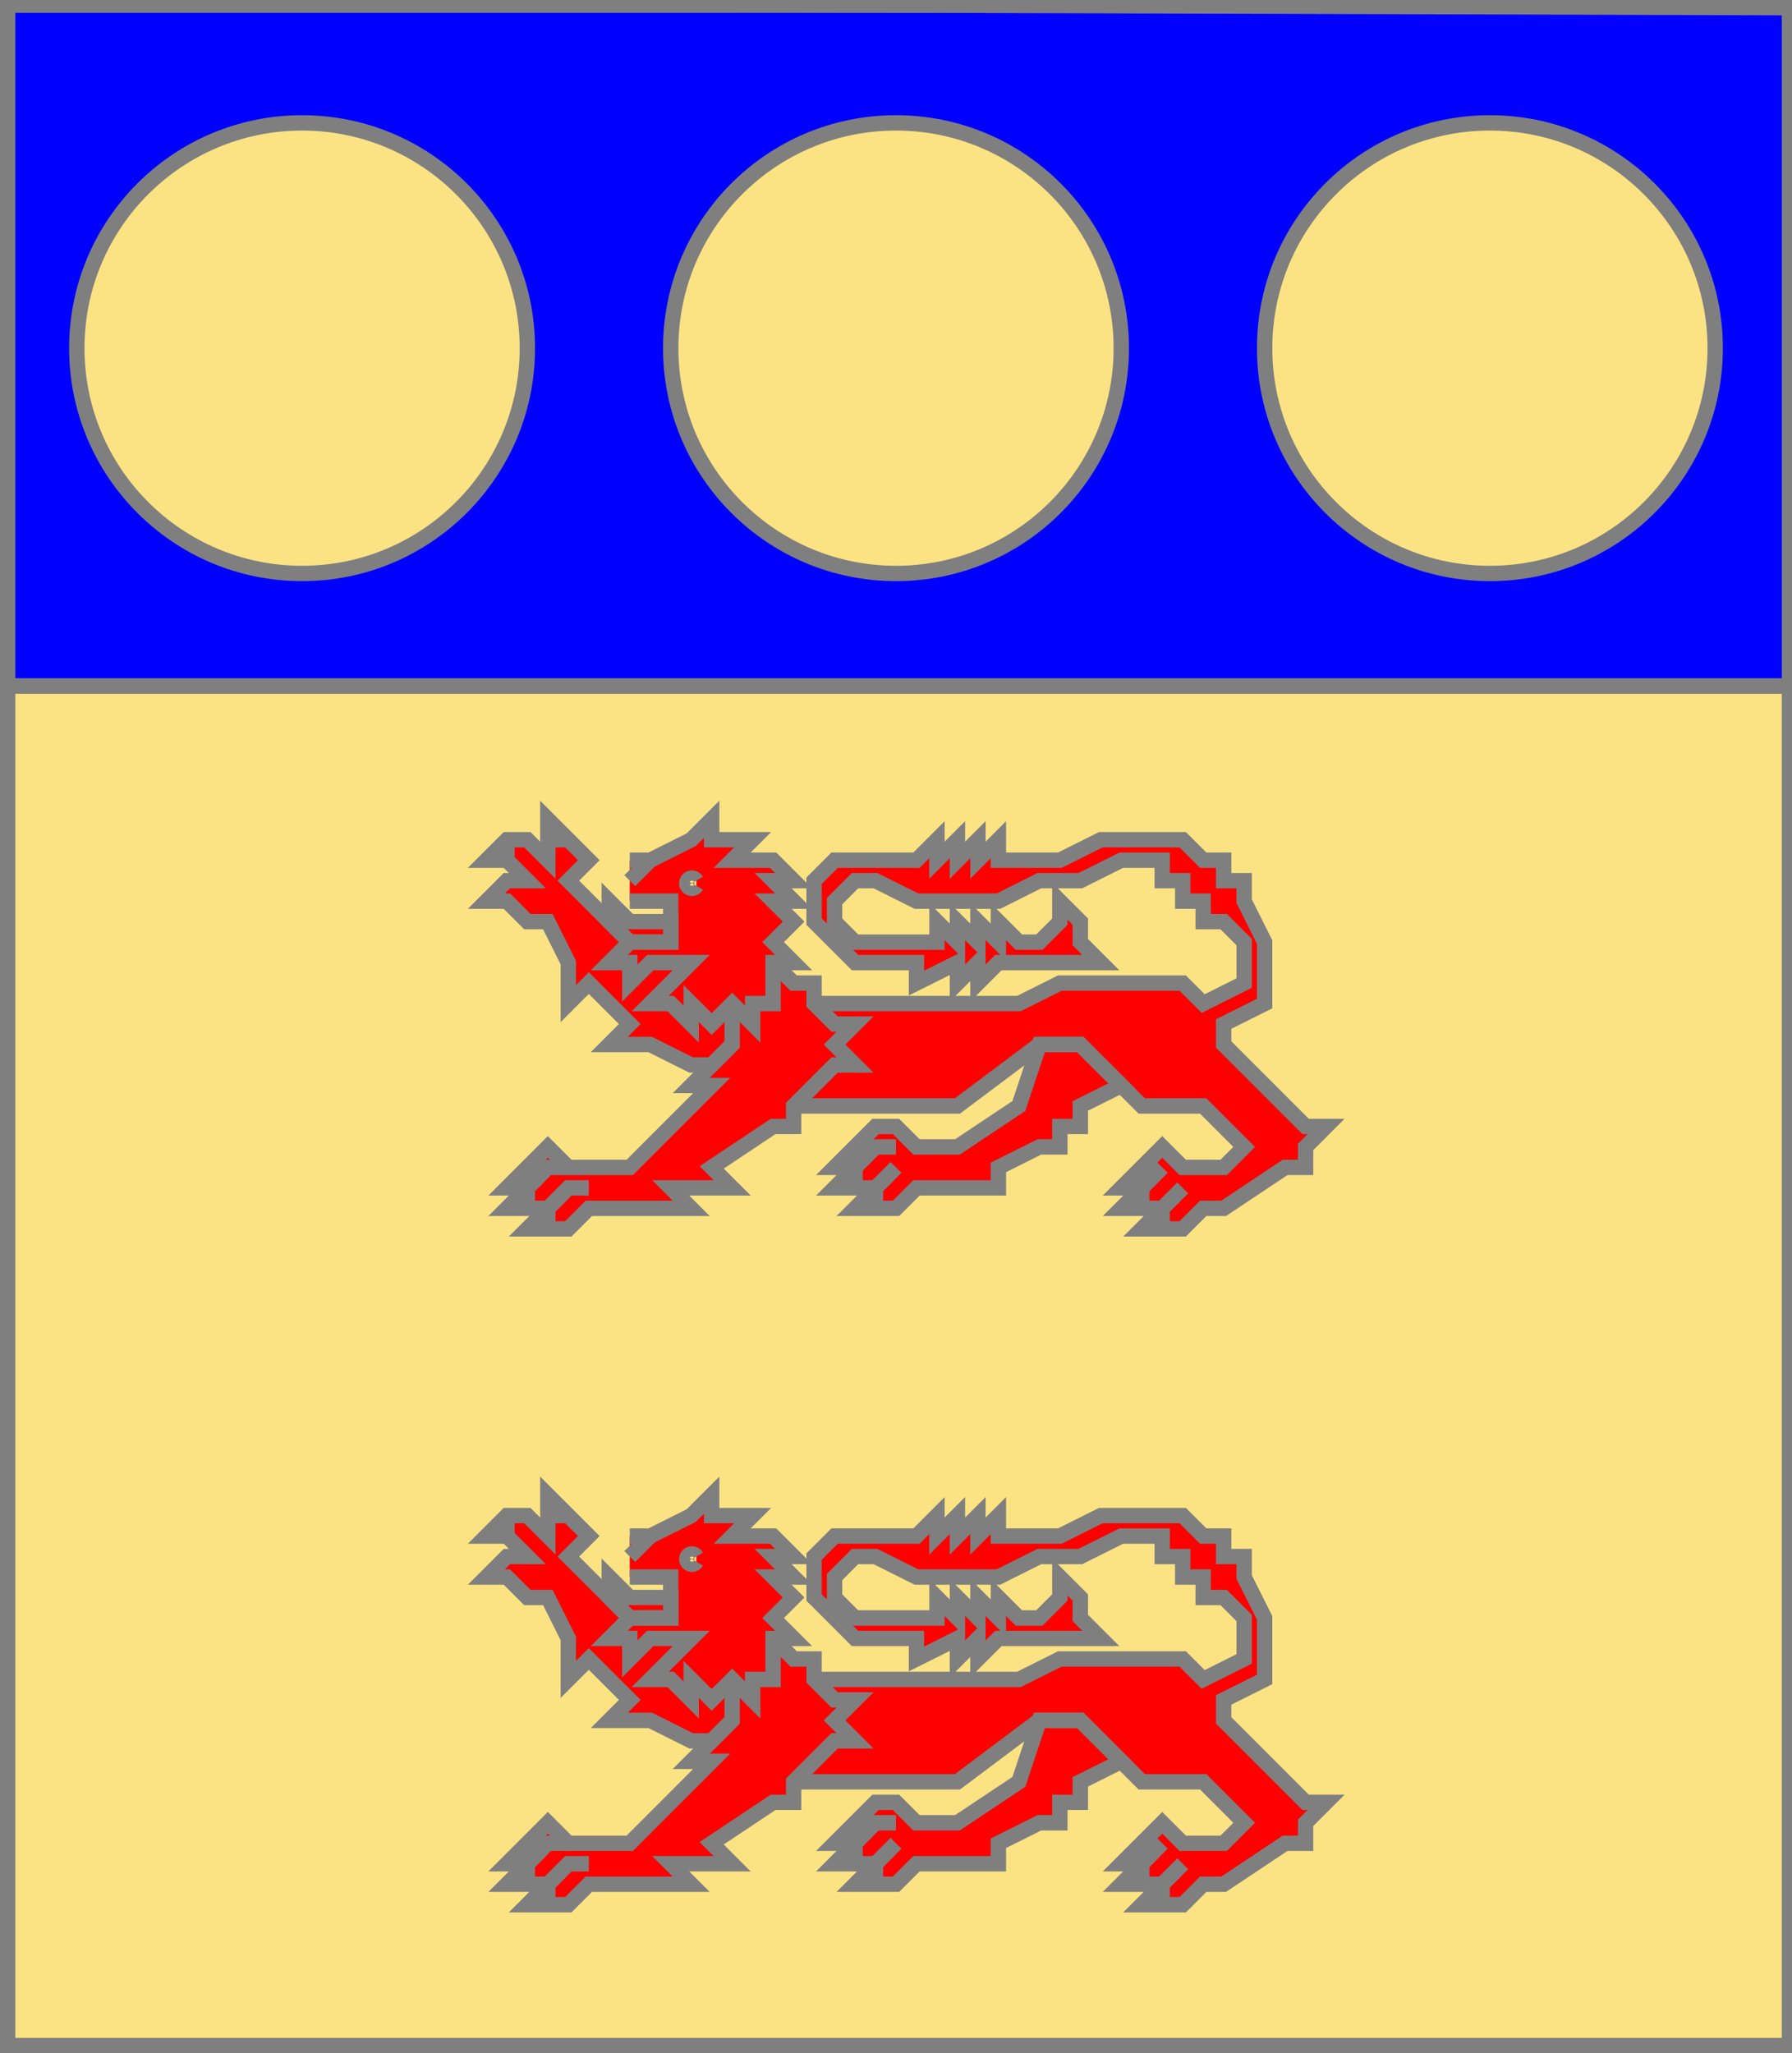 <?xml version="1.0" encoding="utf-8"?>
<!DOCTYPE svg PUBLIC "-//W3C//DTD SVG 20010904//EN"
                     "http://www.w3.org/TR/2001/REC-SVG-20010904/DTD/svg10.dtd">
<!-- ((or (2 (lionleoparde gueules)))
    (charge (chef azur) (3 (besant or)))) -->
<svg width="350" height="401"
     xml:lang="fr" xmlns="http://www.w3.org/2000/svg"
     xmlns:xlink="http://www.w3.org/1999/xlink">
<g>
<g>
<polygon points="1,1 350,1 350,134 1,134 " fill="#0000ff"/>
<polygon points="1,1 350,1 350,134 1,134 " stroke="#7f7f7f" stroke-width="3" fill-opacity="0.0"/>
</g>
<g>
<g>
<g fill="#fbe384">
<circle cx="59" cy="68" r="44"/>
</g>
<circle cx="59" cy="68" r="44" stroke="#7f7f7f" stroke-width="3" fill-opacity="0.0"/>
</g>
<g>
<g fill="#fbe384">
<circle cx="175" cy="68" r="44"/>
</g>
<circle cx="175" cy="68" r="44" stroke="#7f7f7f" stroke-width="3" fill-opacity="0.0"/>
</g>
<g>
<g fill="#fbe384">
<circle cx="291" cy="68" r="44"/>
</g>
<circle cx="291" cy="68" r="44" stroke="#7f7f7f" stroke-width="3" fill-opacity="0.0"/>
</g>
</g>
</g>
<g>
<g>
<polygon points="1,134 350,134 350,400 1,401 " fill="#fbe384"/>
<polygon points="1,134 350,134 350,400 1,401 " stroke="#7f7f7f" stroke-width="3" fill-opacity="0.0"/>
</g>
<g>
<g>
<g fill="#ff0000">
<polygon points="159,196 199,196 207,192 231,192 235,196 243,192 243,184 239,180 235,180 235,176 231,176 231,172 227,172 227,168 219,168 211,172 203,172 195,176 179,176 171,172 167,172 163,176 163,180 167,184 183,184 183,180 187,184 187,180 191,184 191,180 195,184 195,180 199,184 203,184 207,180 207,176 211,180 211,184 215,188 195,188 191,192 191,188 187,192 187,188 179,192 179,188 167,188 159,180 159,172 163,168 179,168 183,164 183,168 187,164 187,168 191,164 191,168 195,164 195,168 207,168 215,164 231,164 235,168 239,168 239,172 243,172 243,176 247,184 247,196 239,200 239,204 255,220 259,220 255,224 255,228 251,228 239,236 235,236 231,240 223,240 227,236 219,236 223,232 219,232 227,224 231,228 239,228 243,224 235,216 223,216 211,204 203,204 187,216 155,216 "/>
<polygon points="203,204 211,204 219,212 211,216 211,220 207,220 207,224 203,224 195,228 195,232 179,232 175,236 167,236 171,232 163,232 167,228 163,228 171,220 175,220 179,224 187,224 199,216 "/>
<polygon points="151,188 155,192 159,192 159,196 163,200 167,200 163,204 167,208 163,208 155,216 155,220 151,220 139,228 143,232 131,232 135,236 115,236 111,240 103,240 107,236 99,236 103,232 99,232 107,224 111,228 123,228 139,212 135,212 143,204 143,196 "/>
<polygon points="107,160 115,168 111,172 123,184 135,188 143,196 143,204 139,208 135,208 127,204 119,204 123,200 115,192 111,196 111,188 107,180 103,180 99,176 95,176 99,172 103,172 99,168 95,168 99,164 103,164 107,168 "/>
<path d="M 123,168 L 127,168 L 135,164 L 139,160 L 139,164 L 147,164 L 143,168 L 151,168 L 155,172 L 151,172 L 155,176 L 151,176 L 155,180 L 151,184 L 155,188 L 151,188 L 151,196 L 147,196 L 147,200 L 143,196 L 139,200 L 135,196 L 135,200 L 131,196 L 127,196 L 135,188 L 127,188 L 123,192 L 123,188 L 119,188 L 123,184 L 131,184 L 131,176 L 123,176 M 136,172 A 1,1 0 1,0 136,173 "/>
<polygon points="119,176 123,180 131,180 131,184 123,184 119,180 "/>
</g>
<path d="M 159,196 L 199,196 L 207,192 L 231,192 L 235,196 L 243,192 L 243,184 L 239,180 L 235,180 L 235,176 L 231,176 L 231,172 L 227,172 L 227,168 L 219,168 L 211,172 L 203,172 L 195,176 L 179,176 L 171,172 L 167,172 L 163,176 L 163,180 L 167,184 L 183,184 L 183,180 L 187,184 L 187,180 L 191,184 L 191,180 L 195,184 L 195,180 L 199,184 L 203,184 L 207,180 L 207,176 L 211,180 L 211,184 L 215,188 L 195,188 L 191,192 L 191,188 L 187,192 L 187,188 L 179,192 L 179,188 L 167,188 L 159,180 L 159,172 L 163,168 L 179,168 L 183,164 L 183,168 L 187,164 L 187,168 L 191,164 L 191,168 L 195,164 L 195,168 L 207,168 L 215,164 L 231,164 L 235,168 L 239,168 L 239,172 L 243,172 L 243,176 L 247,184 L 247,196 L 239,200 L 239,204 L 255,220 L 259,220 L 255,224 L 255,228 L 251,228 L 239,236 L 235,236 L 231,240 L 223,240 L 227,236 L 219,236 L 223,232 L 219,232 L 227,224 L 231,228 L 239,228 L 243,224 L 235,216 L 223,216 L 211,204 L 203,204 L 187,216 L 155,216 " fill="none" stroke="#7f7f7f" stroke-width="3" fill-opacity="0.0"/>
<path d="M 223,228 L 223,232 " fill="none" stroke="#7f7f7f" stroke-width="3" fill-opacity="0.0"/>
<path d="M 227,228 L 223,232 L 223,236 " fill="none" stroke="#7f7f7f" stroke-width="3" fill-opacity="0.0"/>
<path d="M 231,232 L 227,236 L 227,240 " fill="none" stroke="#7f7f7f" stroke-width="3" fill-opacity="0.0"/>
<polygon points="203,204 211,204 219,212 211,216 211,220 207,220 207,224 203,224 195,228 195,232 179,232 175,236 167,236 171,232 163,232 167,228 163,228 171,220 175,220 179,224 187,224 199,216 " stroke="#7f7f7f" stroke-width="3" fill-opacity="0.0"/>
<path d="M 167,224 L 167,228 " fill="none" stroke="#7f7f7f" stroke-width="3" fill-opacity="0.0"/>
<path d="M 175,224 L 171,224 L 167,228 L 167,232 " fill="none" stroke="#7f7f7f" stroke-width="3" fill-opacity="0.0"/>
<path d="M 175,228 L 171,232 L 171,236 " fill="none" stroke="#7f7f7f" stroke-width="3" fill-opacity="0.0"/>
<path d="M 151,188 L 155,192 L 159,192 L 159,196 L 163,200 L 167,200 L 163,204 L 167,208 L 163,208 L 155,216 L 155,220 L 151,220 L 139,228 L 143,232 L 131,232 L 135,236 L 115,236 L 111,240 L 103,240 L 107,236 L 99,236 L 103,232 L 99,232 L 107,224 L 111,228 L 123,228 L 139,212 L 135,212 L 143,204 L 143,196 " fill="none" stroke="#7f7f7f" stroke-width="3" fill-opacity="0.0"/>
<path d="M 103,228 L 103,232 " fill="none" stroke="#7f7f7f" stroke-width="3" fill-opacity="0.0"/>
<path d="M 111,228 L 107,228 L 103,232 L 103,236 " fill="none" stroke="#7f7f7f" stroke-width="3" fill-opacity="0.0"/>
<path d="M 115,232 L 111,232 L 107,236 L 107,240 " fill="none" stroke="#7f7f7f" stroke-width="3" fill-opacity="0.0"/>
<path d="M 143,204 L 139,208 L 135,208 L 127,204 L 119,204 L 123,200 L 115,192 L 111,196 L 111,188 L 107,180 L 103,180 L 99,176 L 95,176 L 99,172 L 103,172 L 99,168 L 95,168 L 99,164 L 103,164 L 107,168 L 107,160 L 115,168 L 111,172 L 123,184 " fill="none" stroke="#7f7f7f" stroke-width="3" fill-opacity="0.0"/>
<path d="M 111,164 L 107,164 " fill="none" stroke="#7f7f7f" stroke-width="3" fill-opacity="0.0"/>
<path d="M 99,164 L 99,168 " fill="none" stroke="#7f7f7f" stroke-width="3" fill-opacity="0.0"/>
<path d="M 99,164 L 99,168 " fill="none" stroke="#7f7f7f" stroke-width="3" fill-opacity="0.0"/>
<path d="M 123,168 L 127,168 L 135,164 L 139,160 L 139,164 L 147,164 L 143,168 L 151,168 L 155,172 L 151,172 L 155,176 L 151,176 L 155,180 L 151,184 L 155,188 L 151,188 L 151,196 L 147,196 L 147,200 L 143,196 L 139,200 L 135,196 L 135,200 L 131,196 L 127,196 L 135,188 L 127,188 L 123,192 L 123,188 L 119,188 L 123,184 L 131,184 L 131,176 L 123,176 M 136,172 A 1,1 0 1,0 136,173 " fill="none" stroke="#7f7f7f" stroke-width="3" fill-opacity="0.0"/>
<path d="M 127,168 L 123,172 " fill="none" stroke="#7f7f7f" stroke-width="3" fill-opacity="0.0"/>
<polygon points="119,176 123,180 131,180 131,184 123,184 119,180 " stroke="#7f7f7f" stroke-width="3" fill-opacity="0.0"/>
</g>
<g>
<g fill="#ff0000">
<polygon points="159,328 199,328 207,324 231,324 235,328 243,324 243,316 239,312 235,312 235,308 231,308 231,304 227,304 227,300 219,300 211,304 203,304 195,308 179,308 171,304 167,304 163,308 163,312 167,316 183,316 183,312 187,316 187,312 191,316 191,312 195,316 195,312 199,316 203,316 207,312 207,308 211,312 211,316 215,320 195,320 191,324 191,320 187,324 187,320 179,324 179,320 167,320 159,312 159,304 163,300 179,300 183,296 183,300 187,296 187,300 191,296 191,300 195,296 195,300 207,300 215,296 231,296 235,300 239,300 239,304 243,304 243,308 247,316 247,328 239,332 239,336 255,352 259,352 255,356 255,360 251,360 239,368 235,368 231,372 223,372 227,368 219,368 223,364 219,364 227,356 231,360 239,360 243,356 235,348 223,348 211,336 203,336 187,348 155,348 "/>
<polygon points="203,336 211,336 219,344 211,348 211,352 207,352 207,356 203,356 195,360 195,364 179,364 175,368 167,368 171,364 163,364 167,360 163,360 171,352 175,352 179,356 187,356 199,348 "/>
<polygon points="151,320 155,324 159,324 159,328 163,332 167,332 163,336 167,340 163,340 155,348 155,352 151,352 139,360 143,364 131,364 135,368 115,368 111,372 103,372 107,368 99,368 103,364 99,364 107,356 111,360 123,360 139,344 135,344 143,336 143,328 "/>
<polygon points="107,292 115,300 111,304 123,316 135,320 143,328 143,336 139,340 135,340 127,336 119,336 123,332 115,324 111,328 111,320 107,312 103,312 99,308 95,308 99,304 103,304 99,300 95,300 99,296 103,296 107,300 "/>
<path d="M 123,300 L 127,300 L 135,296 L 139,292 L 139,296 L 147,296 L 143,300 L 151,300 L 155,304 L 151,304 L 155,308 L 151,308 L 155,312 L 151,316 L 155,320 L 151,320 L 151,328 L 147,328 L 147,332 L 143,328 L 139,332 L 135,328 L 135,332 L 131,328 L 127,328 L 135,320 L 127,320 L 123,324 L 123,320 L 119,320 L 123,316 L 131,316 L 131,308 L 123,308 M 136,304 A 1,1 0 1,0 136,305 "/>
<polygon points="119,308 123,312 131,312 131,316 123,316 119,312 "/>
</g>
<path d="M 159,328 L 199,328 L 207,324 L 231,324 L 235,328 L 243,324 L 243,316 L 239,312 L 235,312 L 235,308 L 231,308 L 231,304 L 227,304 L 227,300 L 219,300 L 211,304 L 203,304 L 195,308 L 179,308 L 171,304 L 167,304 L 163,308 L 163,312 L 167,316 L 183,316 L 183,312 L 187,316 L 187,312 L 191,316 L 191,312 L 195,316 L 195,312 L 199,316 L 203,316 L 207,312 L 207,308 L 211,312 L 211,316 L 215,320 L 195,320 L 191,324 L 191,320 L 187,324 L 187,320 L 179,324 L 179,320 L 167,320 L 159,312 L 159,304 L 163,300 L 179,300 L 183,296 L 183,300 L 187,296 L 187,300 L 191,296 L 191,300 L 195,296 L 195,300 L 207,300 L 215,296 L 231,296 L 235,300 L 239,300 L 239,304 L 243,304 L 243,308 L 247,316 L 247,328 L 239,332 L 239,336 L 255,352 L 259,352 L 255,356 L 255,360 L 251,360 L 239,368 L 235,368 L 231,372 L 223,372 L 227,368 L 219,368 L 223,364 L 219,364 L 227,356 L 231,360 L 239,360 L 243,356 L 235,348 L 223,348 L 211,336 L 203,336 L 187,348 L 155,348 " fill="none" stroke="#7f7f7f" stroke-width="3" fill-opacity="0.0"/>
<path d="M 223,360 L 223,364 " fill="none" stroke="#7f7f7f" stroke-width="3" fill-opacity="0.0"/>
<path d="M 227,360 L 223,364 L 223,368 " fill="none" stroke="#7f7f7f" stroke-width="3" fill-opacity="0.0"/>
<path d="M 231,364 L 227,368 L 227,372 " fill="none" stroke="#7f7f7f" stroke-width="3" fill-opacity="0.0"/>
<polygon points="203,336 211,336 219,344 211,348 211,352 207,352 207,356 203,356 195,360 195,364 179,364 175,368 167,368 171,364 163,364 167,360 163,360 171,352 175,352 179,356 187,356 199,348 " stroke="#7f7f7f" stroke-width="3" fill-opacity="0.0"/>
<path d="M 167,356 L 167,360 " fill="none" stroke="#7f7f7f" stroke-width="3" fill-opacity="0.0"/>
<path d="M 175,356 L 171,356 L 167,360 L 167,364 " fill="none" stroke="#7f7f7f" stroke-width="3" fill-opacity="0.0"/>
<path d="M 175,360 L 171,364 L 171,368 " fill="none" stroke="#7f7f7f" stroke-width="3" fill-opacity="0.0"/>
<path d="M 151,320 L 155,324 L 159,324 L 159,328 L 163,332 L 167,332 L 163,336 L 167,340 L 163,340 L 155,348 L 155,352 L 151,352 L 139,360 L 143,364 L 131,364 L 135,368 L 115,368 L 111,372 L 103,372 L 107,368 L 99,368 L 103,364 L 99,364 L 107,356 L 111,360 L 123,360 L 139,344 L 135,344 L 143,336 L 143,328 " fill="none" stroke="#7f7f7f" stroke-width="3" fill-opacity="0.0"/>
<path d="M 103,360 L 103,364 " fill="none" stroke="#7f7f7f" stroke-width="3" fill-opacity="0.0"/>
<path d="M 111,360 L 107,360 L 103,364 L 103,368 " fill="none" stroke="#7f7f7f" stroke-width="3" fill-opacity="0.0"/>
<path d="M 115,364 L 111,364 L 107,368 L 107,372 " fill="none" stroke="#7f7f7f" stroke-width="3" fill-opacity="0.0"/>
<path d="M 143,336 L 139,340 L 135,340 L 127,336 L 119,336 L 123,332 L 115,324 L 111,328 L 111,320 L 107,312 L 103,312 L 99,308 L 95,308 L 99,304 L 103,304 L 99,300 L 95,300 L 99,296 L 103,296 L 107,300 L 107,292 L 115,300 L 111,304 L 123,316 " fill="none" stroke="#7f7f7f" stroke-width="3" fill-opacity="0.0"/>
<path d="M 111,296 L 107,296 " fill="none" stroke="#7f7f7f" stroke-width="3" fill-opacity="0.0"/>
<path d="M 99,296 L 99,300 " fill="none" stroke="#7f7f7f" stroke-width="3" fill-opacity="0.0"/>
<path d="M 99,296 L 99,300 " fill="none" stroke="#7f7f7f" stroke-width="3" fill-opacity="0.0"/>
<path d="M 123,300 L 127,300 L 135,296 L 139,292 L 139,296 L 147,296 L 143,300 L 151,300 L 155,304 L 151,304 L 155,308 L 151,308 L 155,312 L 151,316 L 155,320 L 151,320 L 151,328 L 147,328 L 147,332 L 143,328 L 139,332 L 135,328 L 135,332 L 131,328 L 127,328 L 135,320 L 127,320 L 123,324 L 123,320 L 119,320 L 123,316 L 131,316 L 131,308 L 123,308 M 136,304 A 1,1 0 1,0 136,305 " fill="none" stroke="#7f7f7f" stroke-width="3" fill-opacity="0.0"/>
<path d="M 127,300 L 123,304 " fill="none" stroke="#7f7f7f" stroke-width="3" fill-opacity="0.0"/>
<polygon points="119,308 123,312 131,312 131,316 123,316 119,312 " stroke="#7f7f7f" stroke-width="3" fill-opacity="0.0"/>
</g>
</g>
</g>
<polygon points="1,0 350,1 350,400 1,400 " stroke="#7f7f7f" stroke-width="4" fill-opacity="0.0"/>
</svg>
